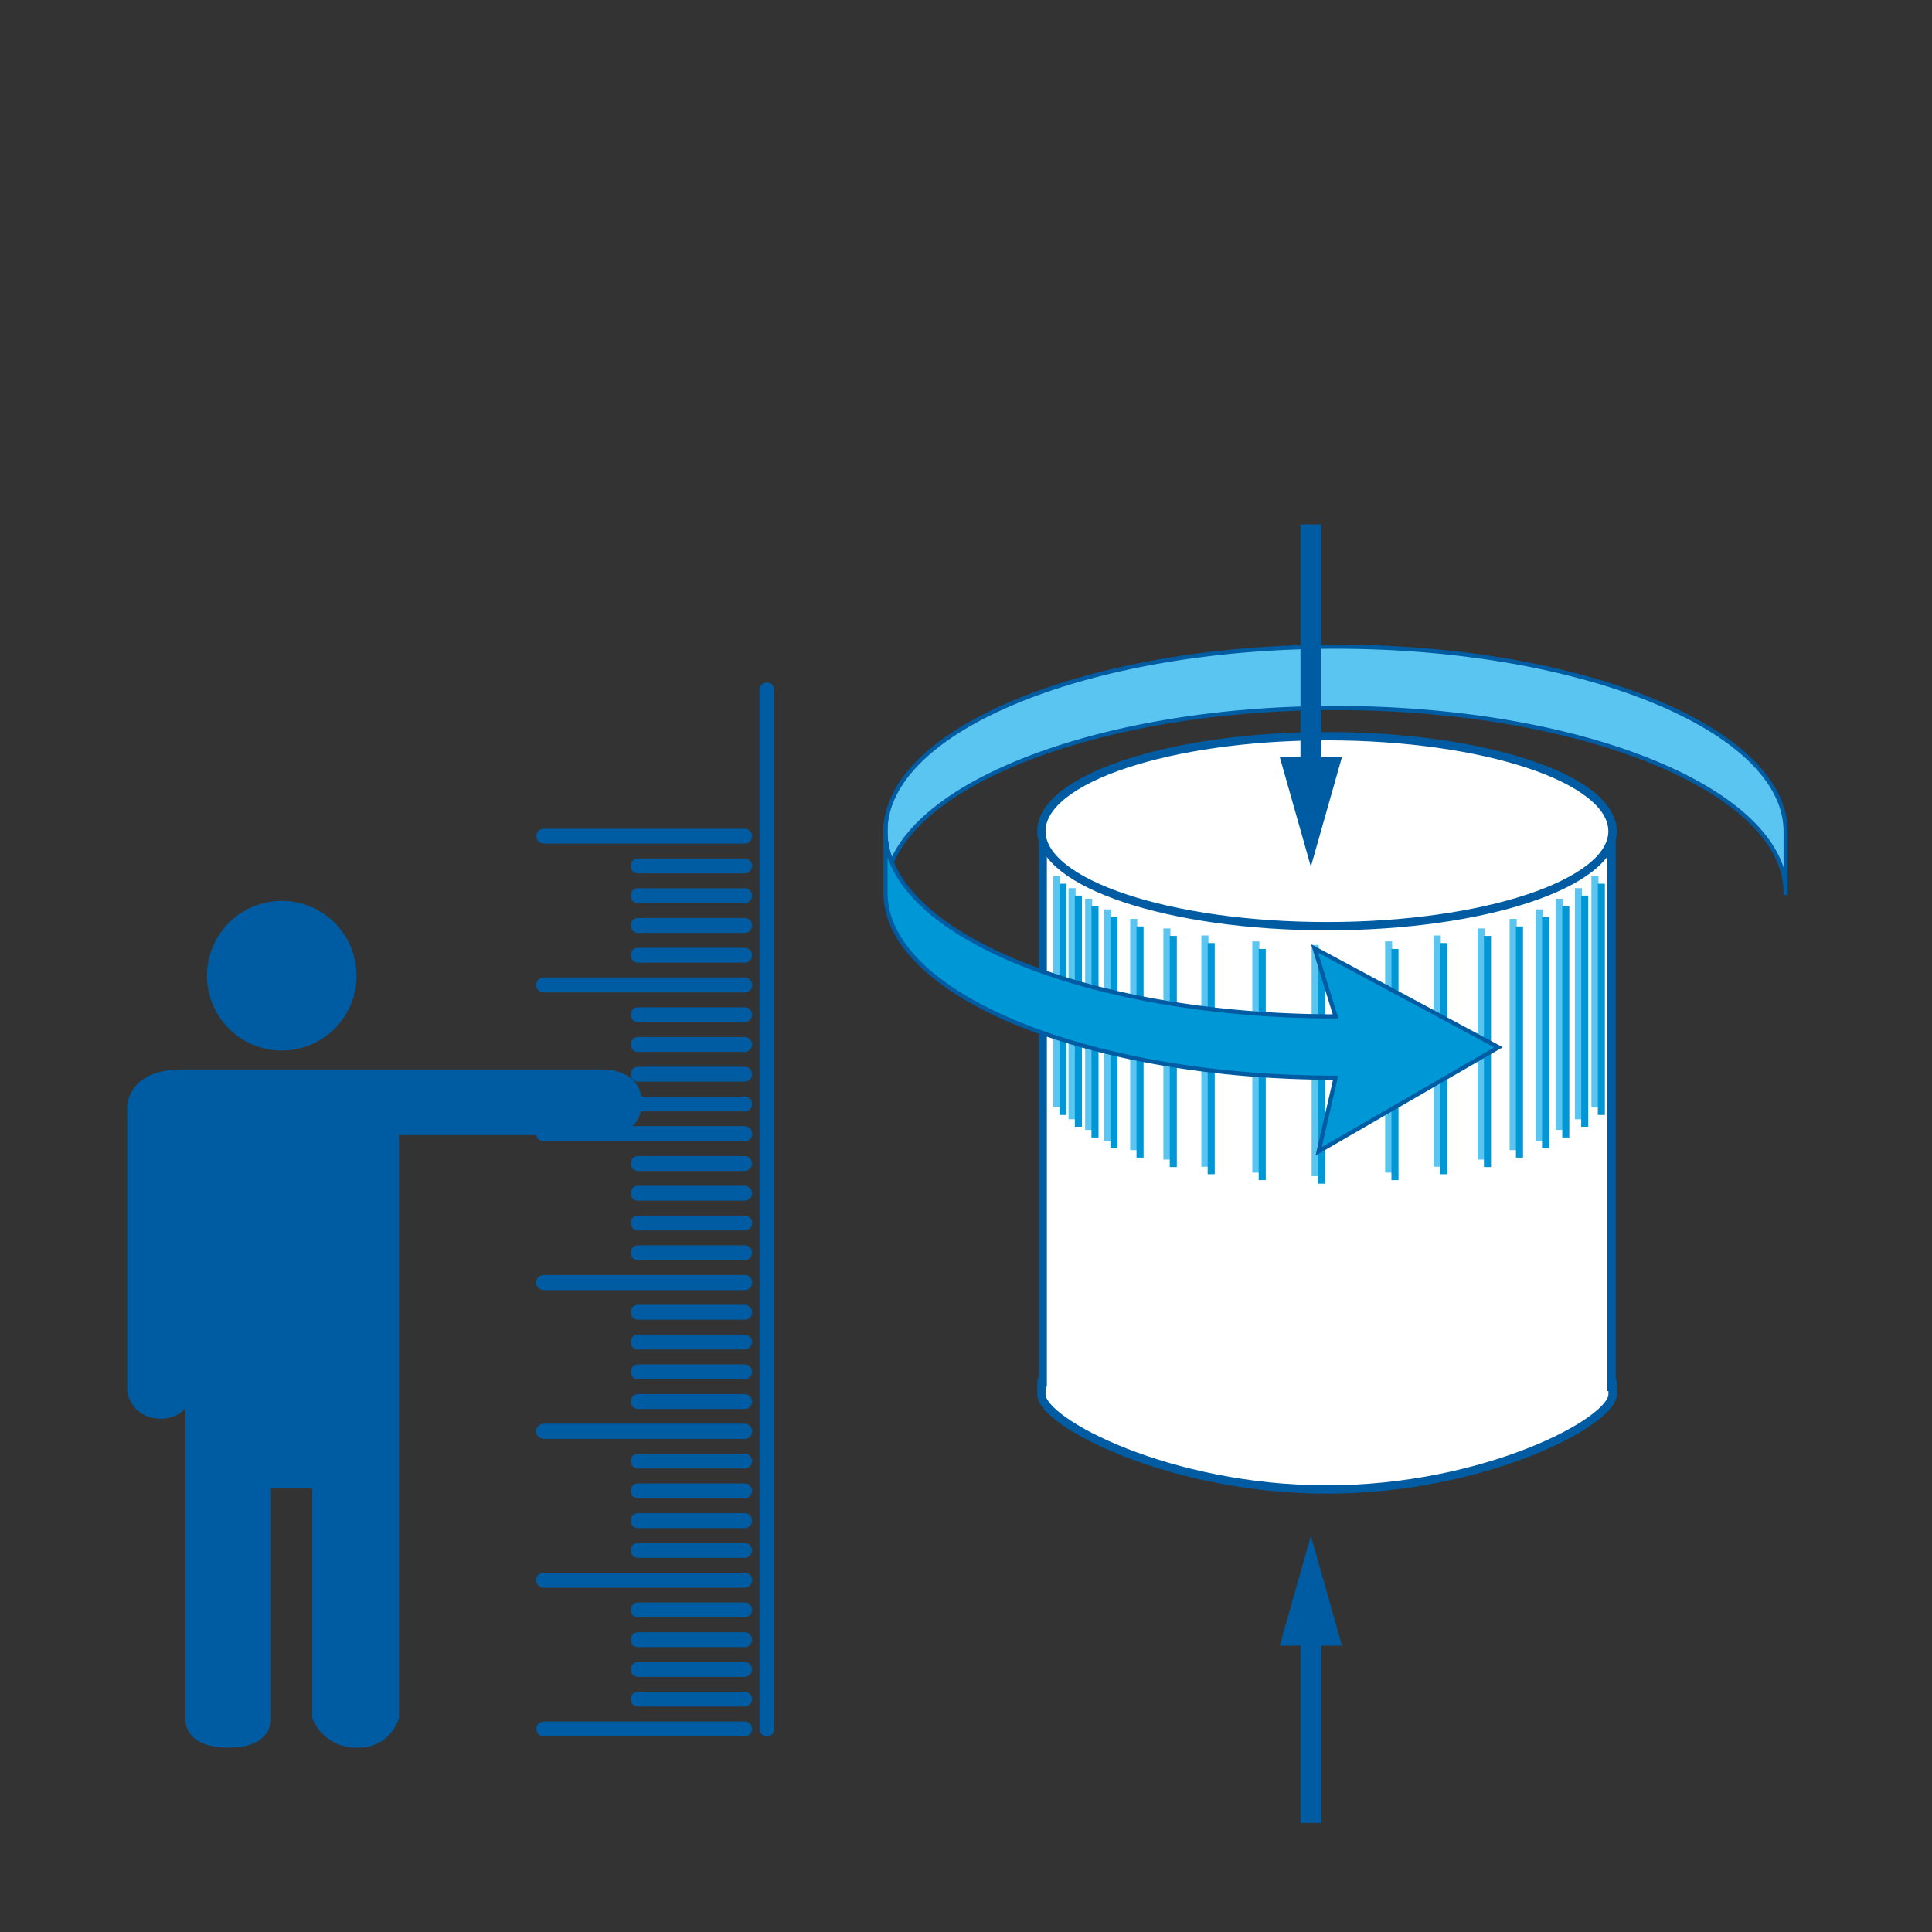 <svg xmlns="http://www.w3.org/2000/svg" viewBox="0 0 232.44 232.44"><rect x="0" y="0" width="232.44" height="232.44" fill="#333333" stroke="none"/><defs><style>.cls-1,.cls-10{fill:#005ca2;}.cls-11,.cls-2,.cls-4,.cls-5,.cls-6,.cls-9{fill:none;}.cls-2,.cls-4,.cls-8,.cls-9{stroke:#005ca2;}.cls-2{stroke-linecap:round;stroke-width:1.79px;}.cls-2,.cls-4,.cls-5,.cls-6,.cls-8,.cls-9{stroke-miterlimit:10;}.cls-3{fill:#fff;}.cls-10,.cls-3,.cls-7{fill-rule:evenodd;}.cls-5{stroke:#5bc5f2;}.cls-5,.cls-6{stroke-width:0.85px;}.cls-6{stroke:#0097d7;}.cls-7{fill:#0097d7;}.cls-8{fill:#5bc5f2;}.cls-8,.cls-9{stroke-width:0.5px;}</style></defs><title>Zasób 2</title><g id="Warstwa_2" data-name="Warstwa 2"><g id="Warstwa_1-2" data-name="Warstwa 1"><path class="cls-1" d="M42.9,117.39a9,9,0,1,1-9-9A9,9,0,0,1,42.9,117.39Z"/><path class="cls-1" d="M15.3,166.69V133.43s-.3-4.77,6.71-4.77H72.73s4.48,0,4.48,4S73,136.57,73,136.57H48v70.11a5,5,0,0,1-5.07,3.58,5.6,5.6,0,0,1-5.37-3.58v-27.6H32.6v27.3s.6,3.88-5.07,3.88-5.22-3.58-5.22-3.58V169.46a3.89,3.89,0,0,1-3.13,1.21A3.8,3.8,0,0,1,15.3,166.69Z"/><line class="cls-2" x1="92.27" y1="83" x2="92.27" y2="208.01"/><line class="cls-2" x1="89.59" y1="208.01" x2="65.42" y2="208.01"/><line class="cls-2" x1="89.59" y1="204.43" x2="76.76" y2="204.43"/><line class="cls-2" x1="89.59" y1="200.85" x2="76.76" y2="200.85"/><line class="cls-2" x1="89.59" y1="197.27" x2="76.76" y2="197.27"/><line class="cls-2" x1="89.59" y1="193.69" x2="76.76" y2="193.69"/><line class="cls-2" x1="89.59" y1="190.11" x2="65.42" y2="190.11"/><line class="cls-2" x1="89.59" y1="190.11" x2="65.42" y2="190.11"/><line class="cls-2" x1="89.59" y1="186.53" x2="76.76" y2="186.53"/><line class="cls-2" x1="89.59" y1="182.95" x2="76.76" y2="182.95"/><line class="cls-2" x1="89.59" y1="179.37" x2="76.76" y2="179.37"/><line class="cls-2" x1="89.59" y1="175.78" x2="76.76" y2="175.78"/><line class="cls-2" x1="89.59" y1="172.2" x2="65.42" y2="172.2"/><line class="cls-2" x1="89.59" y1="172.2" x2="65.42" y2="172.2"/><line class="cls-2" x1="89.59" y1="168.62" x2="76.76" y2="168.62"/><line class="cls-2" x1="89.59" y1="165.04" x2="76.76" y2="165.04"/><line class="cls-2" x1="89.59" y1="161.46" x2="76.76" y2="161.46"/><line class="cls-2" x1="89.59" y1="157.88" x2="76.76" y2="157.88"/><line class="cls-2" x1="89.59" y1="154.3" x2="65.42" y2="154.3"/><line class="cls-2" x1="89.59" y1="154.3" x2="65.42" y2="154.3"/><line class="cls-2" x1="89.59" y1="150.72" x2="76.76" y2="150.72"/><line class="cls-2" x1="89.59" y1="147.14" x2="76.76" y2="147.14"/><line class="cls-2" x1="89.59" y1="143.56" x2="76.76" y2="143.56"/><line class="cls-2" x1="89.59" y1="139.98" x2="76.76" y2="139.98"/><line class="cls-2" x1="89.59" y1="136.4" x2="65.42" y2="136.4"/><line class="cls-2" x1="89.59" y1="136.4" x2="65.42" y2="136.4"/><line class="cls-2" x1="89.59" y1="132.82" x2="76.76" y2="132.82"/><line class="cls-2" x1="89.59" y1="129.24" x2="76.76" y2="129.24"/><line class="cls-2" x1="89.59" y1="125.66" x2="76.76" y2="125.66"/><line class="cls-2" x1="89.59" y1="122.08" x2="76.76" y2="122.08"/><line class="cls-2" x1="89.59" y1="118.5" x2="65.42" y2="118.5"/><line class="cls-2" x1="89.59" y1="118.5" x2="65.42" y2="118.5"/><line class="cls-2" x1="89.59" y1="114.92" x2="76.76" y2="114.92"/><line class="cls-2" x1="89.59" y1="111.34" x2="76.76" y2="111.34"/><line class="cls-2" x1="89.59" y1="107.76" x2="76.76" y2="107.76"/><line class="cls-2" x1="89.59" y1="104.18" x2="76.76" y2="104.18"/><line class="cls-2" x1="89.59" y1="100.6" x2="65.42" y2="100.6"/><path class="cls-3" d="M193.9,166.87c.07.3.11-2.4.11.9s-15.43,11.43-34.36,11.43-34.36-8.09-34.36-11.43.06-.74.16-1.1V99.77h68.44v67.1Z"/><path class="cls-4" d="M193.9,166.87c.07.3.11-2.4.11.9s-15.43,11.43-34.36,11.43-34.36-8.09-34.36-11.43.06-.74.16-1.1V99.77h68.44v67.1Z"/><path class="cls-3" d="M159.65,88.57C178.57,88.57,194,93.7,194,100s-15.43,11.43-34.36,11.43S125.29,106.3,125.29,100,140.73,88.57,159.65,88.57Z"/><path class="cls-4" d="M159.65,88.57C178.57,88.57,194,93.7,194,100s-15.43,11.43-34.36,11.43S125.29,106.3,125.29,100,140.73,88.57,159.65,88.57Z"/><line class="cls-5" x1="127.13" y1="105.42" x2="127.13" y2="133.23"/><line class="cls-5" x1="191.89" y1="105.42" x2="191.89" y2="133.23"/><line class="cls-5" x1="189.9" y1="106.85" x2="189.9" y2="134.66"/><line class="cls-5" x1="128.98" y1="106.85" x2="128.98" y2="134.66"/><line class="cls-5" x1="130.98" y1="108.13" x2="130.98" y2="135.94"/><line class="cls-5" x1="187.61" y1="108.13" x2="187.61" y2="135.94"/><line class="cls-5" x1="185.19" y1="109.41" x2="185.19" y2="137.23"/><line class="cls-5" x1="133.26" y1="109.41" x2="133.26" y2="137.23"/><line class="cls-5" x1="136.4" y1="110.55" x2="136.4" y2="138.37"/><line class="cls-5" x1="182.05" y1="110.55" x2="182.05" y2="138.37"/><line class="cls-5" x1="178.2" y1="111.7" x2="178.2" y2="139.51"/><line class="cls-5" x1="140.39" y1="111.7" x2="140.39" y2="139.51"/><line class="cls-5" x1="144.96" y1="112.55" x2="144.96" y2="140.37"/><line class="cls-5" x1="172.92" y1="112.55" x2="172.92" y2="140.37"/><line class="cls-5" x1="167.07" y1="113.26" x2="167.07" y2="141.08"/><line class="cls-5" x1="151.09" y1="113.26" x2="151.09" y2="141.08"/><line class="cls-5" x1="158.23" y1="113.69" x2="158.23" y2="141.51"/><line class="cls-6" x1="127.89" y1="106.32" x2="127.89" y2="134.14"/><line class="cls-6" x1="192.66" y1="106.32" x2="192.66" y2="134.14"/><line class="cls-6" x1="190.66" y1="107.75" x2="190.66" y2="135.56"/><line class="cls-6" x1="129.74" y1="107.75" x2="129.74" y2="135.56"/><line class="cls-6" x1="131.74" y1="109.03" x2="131.74" y2="136.85"/><line class="cls-6" x1="188.38" y1="109.03" x2="188.38" y2="136.85"/><line class="cls-6" x1="185.95" y1="110.32" x2="185.95" y2="138.13"/><line class="cls-6" x1="134.02" y1="110.32" x2="134.02" y2="138.13"/><line class="cls-6" x1="137.16" y1="111.46" x2="137.16" y2="139.27"/><line class="cls-6" x1="182.81" y1="111.46" x2="182.81" y2="139.27"/><line class="cls-6" x1="178.96" y1="112.6" x2="178.96" y2="140.41"/><line class="cls-6" x1="141.16" y1="112.6" x2="141.16" y2="140.41"/><line class="cls-6" x1="145.72" y1="113.46" x2="145.72" y2="141.27"/><line class="cls-6" x1="173.68" y1="113.46" x2="173.68" y2="141.27"/><line class="cls-6" x1="167.83" y1="114.17" x2="167.83" y2="141.98"/><line class="cls-6" x1="151.86" y1="114.17" x2="151.86" y2="141.98"/><line class="cls-6" x1="158.99" y1="114.6" x2="158.99" y2="142.41"/><path class="cls-7" d="M214.83,107.42c0-12.25-24.32-22.24-54.15-22.24-26.68,0-49,8.09-53.38,18.54a9.56,9.56,0,0,1-.77-3.68c0-12.25,24.32-22.24,54.15-22.24s54.15,10,54.15,22.24v7.38Z"/><path class="cls-8" d="M214.83,107.42c0-12.25-24.32-22.24-54.15-22.24-26.68,0-49,8.09-53.38,18.54a9.56,9.56,0,0,1-.77-3.68c0-12.25,24.32-22.24,54.15-22.24s54.15,10,54.15,22.24v7.38Z"/><path class="cls-7" d="M160.69,129.66c-29.82,0-54.15-10-54.15-22.24V99.2a9.63,9.63,0,0,0,.83,4.74c4.51,10.4,26.73,18.34,53.31,18.34l-2.52-8.17L180.29,126l-21.64,12.52Z"/><path class="cls-9" d="M160.69,129.66c-29.82,0-54.15-10-54.15-22.24V99.2a9.63,9.63,0,0,0,.83,4.74c4.51,10.4,26.73,18.34,53.31,18.34l-2.52-8.17L180.29,126l-21.64,12.52Z"/><polyline class="cls-10" points="158.96 63.09 158.96 91.05 161.46 91.05 157.71 104.27 153.96 91.05 156.46 91.05 156.46 63.09"/><polyline class="cls-10" points="158.96 219.32 158.96 197.99 161.46 197.99 157.71 184.77 153.96 197.99 156.46 197.99 156.46 219.32"/><rect class="cls-11" width="232.44" height="232.44"/></g></g></svg>